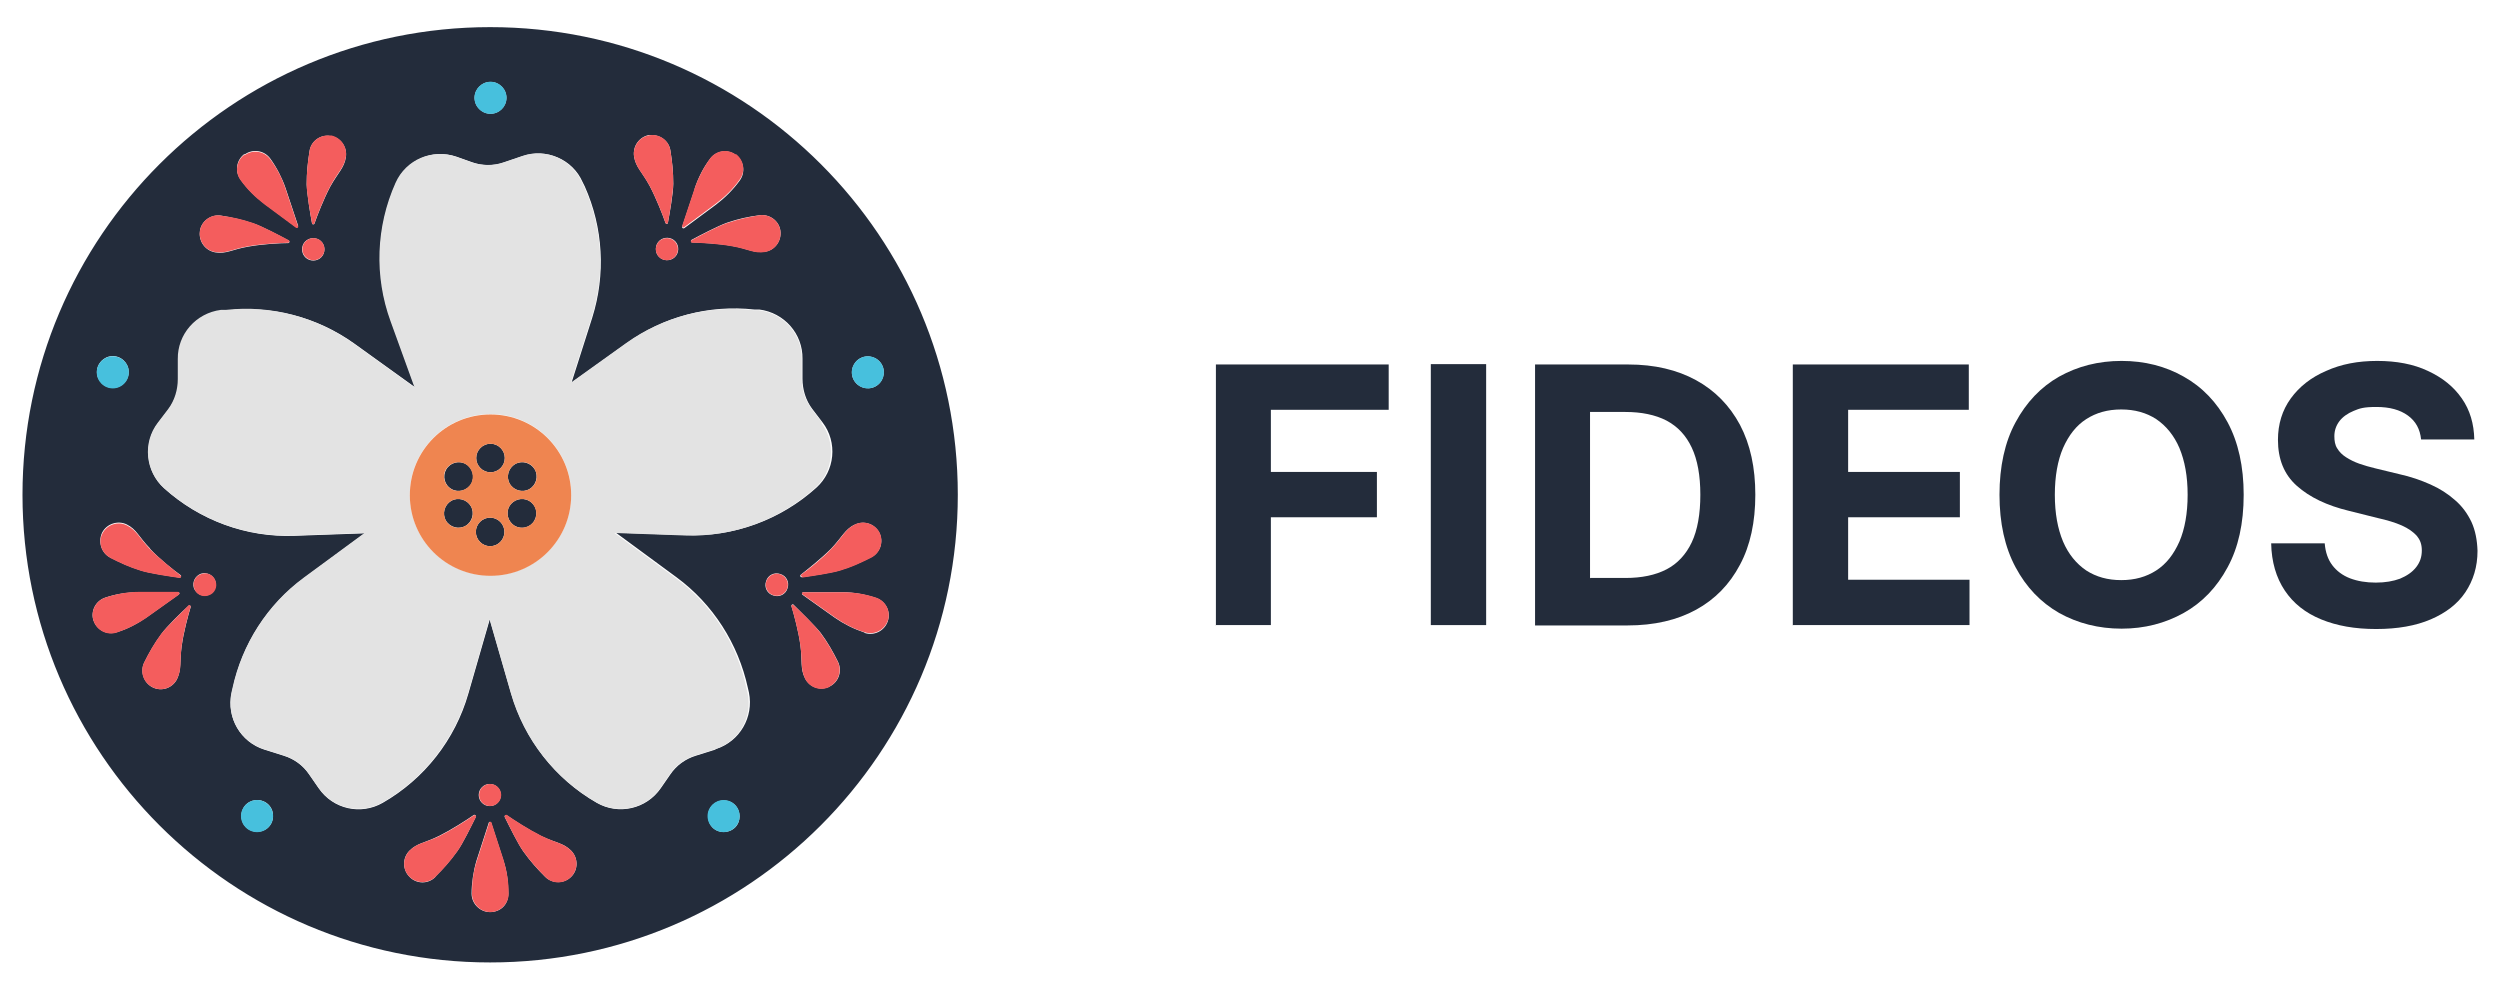 <?xml version="1.0" encoding="UTF-8"?> <svg xmlns="http://www.w3.org/2000/svg" version="1.1" viewBox="0 0 700.3 277.2"><defs><style> .cls-1 { fill: #f45d5d; } .cls-1, .cls-2, .cls-3, .cls-4, .cls-5 { stroke-width: 0px; } .cls-2 { fill: #e3e3e3; } .cls-3 { fill: #ef8550; } .cls-4 { fill: #232c3b; } .cls-5 { fill: #47c0dd; } </style></defs><g id="Wordmark"><g><path class="cls-4" d="M340.6,175.2v-73.1h48.4v12.7h-33v17.4h29.7v12.7h-29.7v30.2h-15.5Z"></path><path class="cls-4" d="M416.3,102v73.1h-15.5v-73.1h15.5Z"></path><path class="cls-4" d="M455.9,175.2h-25.9v-73.1h26.1c7.4,0,13.7,1.5,19,4.4,5.3,2.9,9.4,7.1,12.3,12.5,2.9,5.5,4.3,12,4.3,19.6s-1.4,14.2-4.3,19.6c-2.9,5.5-7,9.7-12.3,12.6-5.3,2.9-11.7,4.4-19.2,4.4ZM445.5,161.9h9.8c4.6,0,8.4-.8,11.5-2.4,3.1-1.6,5.5-4.2,7.1-7.6,1.6-3.4,2.4-7.9,2.4-13.3s-.8-9.8-2.4-13.2c-1.6-3.4-3.9-5.9-7.1-7.6-3.1-1.6-7-2.4-11.5-2.4h-9.9v46.6Z"></path><path class="cls-4" d="M502.2,175.2v-73.1h49.3v12.7h-33.8v17.4h31.3v12.7h-31.3v17.5h34v12.7h-49.4Z"></path><path class="cls-4" d="M628.5,138.6c0,8-1.5,14.8-4.5,20.3-3,5.6-7.1,9.9-12.3,12.8-5.2,2.9-11,4.4-17.4,4.4s-12.3-1.5-17.5-4.4c-5.2-3-9.2-7.2-12.2-12.8-3-5.6-4.5-12.4-4.5-20.3s1.5-14.8,4.5-20.3c3-5.6,7.1-9.9,12.2-12.8,5.2-2.9,11-4.4,17.5-4.4s12.3,1.5,17.4,4.4c5.2,2.9,9.3,7.2,12.3,12.8,3,5.6,4.5,12.4,4.5,20.3ZM612.8,138.6c0-5.2-.8-9.5-2.3-13.1-1.5-3.5-3.7-6.2-6.5-8.1-2.8-1.8-6-2.7-9.8-2.7s-7,.9-9.8,2.7c-2.8,1.8-4.9,4.5-6.5,8.1-1.5,3.5-2.3,7.9-2.3,13.1s.8,9.5,2.3,13.1c1.5,3.5,3.7,6.2,6.5,8.1,2.8,1.8,6,2.7,9.8,2.7s7-.9,9.8-2.7c2.8-1.8,4.9-4.5,6.5-8.1,1.5-3.5,2.3-7.9,2.3-13.1Z"></path><path class="cls-4" d="M678.2,123.1c-.3-2.9-1.5-5.1-3.7-6.7-2.2-1.6-5.1-2.4-8.8-2.4s-4.7.4-6.4,1.1c-1.7.7-3.1,1.7-4,2.9-.9,1.2-1.4,2.6-1.4,4.2,0,1.3.2,2.5.8,3.4.6,1,1.4,1.8,2.5,2.5,1.1.7,2.3,1.3,3.7,1.8,1.4.5,2.9.9,4.5,1.3l6.6,1.6c3.2.7,6.1,1.7,8.8,2.9,2.7,1.2,5,2.7,6.9,4.4,2,1.7,3.5,3.8,4.6,6.1,1.1,2.4,1.6,5.1,1.7,8.1,0,4.5-1.2,8.3-3.4,11.6-2.2,3.3-5.5,5.8-9.7,7.6-4.2,1.8-9.3,2.7-15.3,2.7s-11-.9-15.4-2.7c-4.4-1.8-7.8-4.5-10.2-8.1-2.4-3.6-3.7-8-3.8-13.2h15c.2,2.5.9,4.5,2.1,6.1,1.2,1.6,2.9,2.9,5,3.7,2.1.8,4.5,1.2,7.2,1.2s4.9-.4,6.8-1.1c1.9-.8,3.4-1.8,4.5-3.2,1.1-1.4,1.6-2.9,1.6-4.7s-.5-3-1.4-4.1c-1-1.1-2.4-2.1-4.2-2.9-1.8-.8-4.1-1.5-6.8-2.1l-8-2c-6.2-1.5-11-3.8-14.6-7-3.6-3.2-5.3-7.5-5.3-12.9,0-4.4,1.2-8.3,3.6-11.6,2.4-3.3,5.7-5.9,9.9-7.7,4.2-1.9,8.9-2.8,14.3-2.8s10.2.9,14.2,2.8c4.1,1.9,7.2,4.4,9.5,7.7,2.3,3.3,3.4,7.1,3.5,11.5h-14.8Z"></path></g></g><g id="Icon"><g><path class="cls-4" d="M137.3,7.6C65,7.6,6.3,66.3,6.3,138.6s58.7,131,131,131,131-58.7,131-131S209.7,7.6,137.3,7.6ZM241.1,100.3c2.2-1.1,4.9-.2,6,2,1.1,2.2.2,4.9-2,6-2.2,1.1-4.9.2-6-2-1.1-2.2-.2-4.9,2-6ZM239.4,147h0c2.5-1.3,5.6-.3,6.9,2.2,1.3,2.5.3,5.6-2.3,6.9h0c-2.8,1.4-5.3,2.6-8.6,3.6-2.5.8-8.1,1.6-10.8,2-.4,0-.6-.4-.3-.7,1.9-1.5,5.8-4.6,8.5-7.3,3.2-3.4,3.8-5.3,6.5-6.7ZM212.7,60.3c2.8-.4,5.5,1.5,5.9,4.3.4,2.8-1.5,5.5-4.3,5.9h0c-3.1.5-4.6-.8-9.2-1.6-3.8-.7-8.7-.9-11.2-1-.4,0-.5-.5-.2-.7,2.4-1.3,7.4-3.9,9.9-4.8,3.2-1.1,6-1.7,9.1-2.1h0ZM194.6,52.8c1-3,2.4-5.8,4.3-8.3,1.7-2.3,4.9-2.8,7.2-1.1,2.3,1.7,2.8,4.9,1.1,7.2-1.8,2.5-4.1,4.8-6.6,6.7l-8.9,6.6c-.3.2-.7,0-.6-.4l3.5-10.5ZM189.4,71.6c-1,1.4-3,1.7-4.4.7-1.4-1-1.7-3-.7-4.4,1-1.4,3-1.7,4.4-.7,1.4,1,1.7,3,.7,4.4ZM181.9,37.9c2.8-.4,5.5,1.5,5.9,4.3h0c.5,3.1.8,5.9.8,9.3,0,2.6-1,8.2-1.5,10.9,0,.4-.6.4-.7,0-.8-2.3-2.6-6.9-4.4-10.3-2.2-4.1-3.9-5.2-4.4-8.3h0c-.4-2.9,1.5-5.5,4.3-6ZM136.7,23c2.4-.4,4.7,1.3,5.1,3.7.4,2.4-1.3,4.7-3.7,5.1-2.4.4-4.7-1.3-5.1-3.7-.4-2.4,1.3-4.7,3.7-5.1ZM86.7,42.4h0c.4-2.9,3.1-4.8,5.9-4.3,2.8.4,4.7,3.1,4.3,5.9h0c-.5,3.1-2.1,4.2-4.4,8.3-1.8,3.4-3.6,8-4.4,10.3-.1.4-.7.3-.7,0-.5-2.6-1.4-8.3-1.5-10.9,0-3.4.3-6.2.8-9.3ZM85.9,67.3c1.4-1,3.4-.7,4.4.7s.7,3.4-.7,4.4c-1.4,1-3.4.7-4.4-.7-1-1.4-.7-3.4.7-4.4ZM68.5,43.3c2.3-1.7,5.5-1.2,7.2,1.1,1.8,2.5,3.3,5.4,4.3,8.3l3.5,10.5c.1.4-.3.7-.6.4l-8.9-6.6c-2.5-1.9-4.8-4.1-6.6-6.7-1.7-2.3-1.2-5.5,1.1-7.2ZM56,64.7c.4-2.8,3.1-4.7,5.9-4.3h0c3.1.5,5.8,1.1,9.1,2.2,2.4.8,7.5,3.5,9.9,4.8.3.2.2.7-.2.7-2.4,0-7.4.3-11.2,1-4.6.8-6.1,2.1-9.2,1.6h0c-2.8-.5-4.7-3.1-4.3-5.9ZM27.2,103.5c.4-2.4,2.7-4.1,5.1-3.7,2.4.4,4.1,2.7,3.7,5.1-.4,2.4-2.7,4.1-5.1,3.7-2.4-.4-4.1-2.7-3.7-5.1ZM42.1,153.8c2.6,2.8,6.5,5.9,8.5,7.3.3.2.1.7-.3.7-2.7-.4-8.3-1.2-10.8-2-3.3-1-5.8-2.2-8.6-3.6h0c-2.5-1.3-3.5-4.4-2.3-7,1.3-2.5,4.4-3.5,6.9-2.3h0c2.8,1.4,3.3,3.4,6.5,6.7ZM26.2,173.9c-.9-2.7.6-5.6,3.3-6.5,3-1,6.1-1.5,9.3-1.5h11.1c.4,0,.5.4.2.6l-9,6.4c-2.6,1.8-5.4,3.3-8.4,4.2-2.7.9-5.6-.6-6.5-3.3ZM50.9,180.9c-.6,4.6,0,6.5-1.3,9.3h0c-1.3,2.6-4.4,3.6-6.9,2.3s-3.5-4.4-2.3-6.9h0c1.4-2.8,2.8-5.3,4.8-8,1.5-2.1,5.6-6.1,7.6-7.9.3-.3.7,0,.6.4-.7,2.3-2,7.1-2.5,10.9ZM58.3,166.7c-1.7.5-3.4-.4-4-2-.5-1.7.4-3.4,2-4,1.7-.5,3.4.4,4,2,.5,1.7-.4,3.4-2,4ZM76,230.6c-1.1,2.2-3.8,3-6,1.9-2.2-1.1-3-3.8-1.9-6,1.1-2.2,3.8-3,6-1.9,2.2,1.1,3,3.8,1.9,6ZM122,245.6h0c-2,2.1-5.3,2.1-7.3,0-2-2-2-5.3,0-7.3h0c2.2-2.2,4.2-2.1,8.4-4.2,3.4-1.7,7.6-4.4,9.6-5.8.3-.2.7.1.6.5-1.2,2.4-3.7,7.6-5.2,9.6-2,2.8-3.9,4.9-6.1,7.1ZM137.3,255.5c-2.8,0-5.2-2.3-5.2-5.2s.5-6.3,1.4-9.3l3.4-10.5c.1-.4.6-.4.7,0l3.4,10.5c1,3,1.4,6.1,1.4,9.3s-2.3,5.2-5.2,5.2ZM134.1,222.7c0-1.7,1.4-3.1,3.1-3.1s3.1,1.4,3.1,3.1-1.4,3.1-3.1,3.1-3.1-1.4-3.1-3.1ZM160,245.6c-2,2-5.3,2-7.3,0h0c-2.2-2.2-4.1-4.3-6.1-7.1-1.5-2.1-4-7.2-5.2-9.6-.2-.4.2-.7.6-.5,2,1.4,6.2,4.1,9.6,5.8,4.2,2,6.2,1.9,8.4,4.1h0c2,2.1,2,5.3,0,7.3ZM205.9,231.8c-1.8,1.7-4.6,1.7-6.3,0-1.7-1.8-1.7-4.6,0-6.3,1.8-1.7,4.6-1.7,6.3,0,1.7,1.8,1.7,4.6,0,6.3ZM200.3,210l-5.4,1.7c-2.9.9-5.4,2.7-7.1,5.2l-2.7,3.9c-4,5.8-11.8,7.6-17.9,4.1-11.7-6.7-20.2-17.7-24-30.6l-6-20.8-6,20.8c-3.7,12.9-12.3,23.9-24,30.6h0c-6.1,3.5-13.9,1.8-17.9-4.1l-2.7-3.9c-1.7-2.5-4.2-4.3-7.1-5.2l-5.4-1.7c-6.7-2.1-10.7-8.9-9.2-15.8l.3-1.3c2.6-12.4,9.7-23.5,20-31l17-12.5-19.7.7c-13.4.5-26.5-4.3-36.5-13.3-5.2-4.7-6-12.7-1.7-18.3l2.9-3.8c1.8-2.4,2.8-5.3,2.8-8.4v-5.6c-.1-7,5.1-12.9,12.1-13.7h1.4c12.6-1.5,25.3,1.8,35.7,9.2l17.1,12.3-6.7-18.5c-4.6-12.6-4.1-26.5,1.4-38.8,2.9-6.4,10.2-9.6,16.9-7.3l4.5,1.6c2.8,1,6,1,8.8,0l5.3-1.8c6.6-2.2,13.9.9,16.7,7.3l.6,1.2c5.2,11.6,5.9,24.7,2.1,36.8l-5.8,18.2,15.5-11.1c10.3-7.4,23-10.8,35.7-9.4h1.4c7,.9,12.2,6.8,12.1,13.8v5.6c0,3,.9,6,2.7,8.4l2.9,3.8c4.3,5.6,3.5,13.6-1.7,18.3-10,9-23,13.8-36.5,13.3l-19.7-.7,17,12.5c10.2,7.5,17.3,18.6,20,31l.3,1.3c1.4,6.9-2.6,13.7-9.2,15.8ZM220.6,164.8c-.5,1.7-2.3,2.6-4,2-1.7-.5-2.6-2.3-2-4,.5-1.7,2.3-2.6,4-2,1.7.5,2.6,2.3,2,4ZM232.4,192.3c-2.5,1.3-5.6.3-6.9-2.3h0c-1.4-2.8-.7-4.7-1.3-9.3-.5-3.8-1.8-8.6-2.5-10.9-.1-.4.4-.7.6-.4,1.9,1.9,6,5.9,7.6,7.9,2,2.7,3.4,5.2,4.8,8h0c1.3,2.6.3,5.7-2.3,7ZM242.2,177.2c-3-1-5.8-2.4-8.4-4.2l-9-6.4c-.3-.2-.1-.7.2-.7h11.1c3.1,0,6.3.6,9.3,1.6,2.7.9,4.2,3.8,3.3,6.5-.9,2.7-3.8,4.2-6.5,3.3Z"></path><path class="cls-4" d="M125,131.5c-1.1,1.9-.5,4.4,1.5,5.5,1.9,1.1,4.4.4,5.5-1.5,1.1-1.9.4-4.4-1.5-5.5-1.9-1.1-4.4-.4-5.5,1.5Z"></path><path class="cls-4" d="M130.4,147.3c1.9-1.1,2.6-3.6,1.5-5.5-1.1-1.9-3.6-2.6-5.5-1.5-1.9,1.1-2.6,3.6-1.5,5.5,1.1,1.9,3.6,2.6,5.5,1.5Z"></path><path class="cls-4" d="M137.4,132.3c2.2,0,4-1.8,4-4s-1.8-4-4-4-4,1.8-4,4,1.8,4,4,4Z"></path><path class="cls-4" d="M144.3,130c-1.9,1.1-2.6,3.6-1.5,5.5,1.1,1.9,3.6,2.6,5.5,1.5,1.9-1.1,2.6-3.6,1.5-5.5-1.1-1.9-3.6-2.6-5.5-1.5Z"></path><path class="cls-4" d="M141.3,149c0-2.2-1.8-4-4-4s-4,1.8-4,4,1.8,4,4,4,4-1.8,4-4Z"></path><path class="cls-4" d="M149.7,145.8c1.1-1.9.5-4.4-1.5-5.5-1.9-1.1-4.4-.4-5.5,1.5-1.1,1.9-.4,4.4,1.5,5.5,1.9,1.1,4.4.5,5.5-1.5Z"></path><circle class="cls-5" cx="137.4" cy="27.4" r="4.5"></circle><circle class="cls-5" cx="31.6" cy="104.3" r="4.5"></circle><circle class="cls-5" cx="72" cy="228.6" r="4.5"></circle><circle class="cls-5" cx="202.7" cy="228.6" r="4.5"></circle><circle class="cls-5" cx="243.1" cy="104.3" r="4.5"></circle><circle class="cls-1" cx="87.8" cy="69.8" r="3.1"></circle><path class="cls-1" d="M68.5,43.3h0c-2.3,1.7-2.8,4.9-1.1,7.2h0c1.8,2.5,4.1,4.8,6.6,6.7l8.9,6.6c.3.2.7,0,.6-.4l-3.5-10.5c-1-3-2.4-5.8-4.3-8.3h0c-1.7-2.3-4.9-2.8-7.2-1.1Z"></path><path class="cls-1" d="M80.9,67.3c-2.4-1.3-7.4-3.9-9.9-4.8-3.2-1.1-6-1.7-9.1-2.1h0c-2.8-.5-5.5,1.5-5.9,4.3h0c-.4,2.8,1.5,5.5,4.3,5.9h0c3.1.5,4.6-.8,9.2-1.6,3.8-.7,8.7-.9,11.2-1,.4,0,.5-.5.2-.7Z"></path><path class="cls-1" d="M92.6,38c-2.8-.4-5.5,1.5-5.9,4.3h0c-.5,3.1-.8,5.9-.8,9.3,0,2.6,1,8.2,1.5,10.9,0,.4.6.4.7,0,.8-2.3,2.6-6.9,4.4-10.3,2.2-4.1,3.9-5.2,4.4-8.3h0c.4-2.9-1.5-5.5-4.3-6Z"></path><path class="cls-1" d="M60.4,162.8c-.5-1.7-2.3-2.6-4-2-1.7.5-2.6,2.3-2,4,.5,1.7,2.3,2.6,4,2,1.7-.5,2.6-2.3,2-4Z"></path><path class="cls-1" d="M50.1,166.5c.3-.2.1-.7-.2-.7h-11.1c-3.1,0-6.3.6-9.3,1.6-2.7.9-4.2,3.8-3.3,6.5h0c.9,2.7,3.8,4.2,6.5,3.3,3-1,5.8-2.4,8.4-4.2l9-6.4Z"></path><path class="cls-1" d="M52.8,169.6c-1.9,1.9-6,5.9-7.6,7.9-2,2.7-3.4,5.2-4.8,8h0c-1.3,2.6-.3,5.7,2.3,7,2.5,1.3,5.6.3,6.9-2.3h0c1.4-2.8.7-4.7,1.3-9.3.5-3.8,1.8-8.6,2.5-10.9.1-.4-.4-.7-.6-.4Z"></path><path class="cls-1" d="M30.9,156.3h0c2.8,1.4,5.3,2.6,8.6,3.6,2.5.8,8.1,1.6,10.8,2,.4,0,.6-.4.3-.7-1.9-1.5-5.8-4.6-8.5-7.3-3.2-3.4-3.8-5.3-6.5-6.7h0c-2.5-1.3-5.6-.3-6.9,2.2-1.3,2.5-.3,5.6,2.3,6.9Z"></path><circle class="cls-1" cx="186.8" cy="69.8" r="3.1"></circle><path class="cls-1" d="M206.1,43.3h0c-2.3-1.7-5.5-1.2-7.2,1.1h0c-1.8,2.5-3.3,5.4-4.3,8.3l-3.5,10.5c-.1.4.3.7.6.4l8.9-6.6c2.5-1.9,4.8-4.1,6.6-6.7h0c1.7-2.3,1.2-5.5-1.1-7.2Z"></path><path class="cls-1" d="M187.1,62.4c.5-2.6,1.4-8.3,1.5-10.9,0-3.4-.3-6.2-.8-9.3h0c-.4-2.9-3.1-4.8-5.9-4.3h0c-2.8.4-4.7,3.1-4.3,5.9h0c.5,3.1,2.1,4.2,4.4,8.3,1.8,3.4,3.6,8,4.4,10.3.1.4.7.3.7,0Z"></path><path class="cls-1" d="M218.6,64.6c-.4-2.8-3.1-4.7-5.9-4.3h0c-3.1.5-5.8,1.1-9.1,2.2-2.4.8-7.5,3.5-9.9,4.8-.3.2-.2.7.2.7,2.4,0,7.4.3,11.2,1,4.6.8,6.1,2.1,9.2,1.6h0c2.8-.5,4.7-3.1,4.3-5.9Z"></path><circle class="cls-1" cx="137.3" cy="222.7" r="3.1"></circle><path class="cls-1" d="M137.3,255.5h0c2.8,0,5.2-2.3,5.2-5.2h0c0-3.1-.5-6.3-1.4-9.3l-3.4-10.5c-.1-.4-.6-.4-.7,0l-3.4,10.5c-1,3-1.4,6.1-1.4,9.3h0c0,2.8,2.3,5.2,5.2,5.2Z"></path><path class="cls-1" d="M141.4,228.9c1.2,2.4,3.7,7.6,5.2,9.6,2,2.8,3.9,4.9,6.1,7.1h0c2,2.1,5.3,2.1,7.3,0h0c2-2,2-5.3,0-7.3h0c-2.2-2.2-4.2-2.1-8.4-4.2-3.4-1.7-7.6-4.4-9.6-5.8-.3-.2-.7.1-.6.5Z"></path><path class="cls-1" d="M114.7,245.6c2,2,5.3,2,7.3,0h0c2.2-2.2,4.1-4.3,6.1-7.1,1.5-2.1,4-7.2,5.2-9.6.2-.4-.2-.7-.6-.5-2,1.4-6.2,4.1-9.6,5.8-4.2,2-6.2,1.9-8.4,4.1h0c-2,2.1-2,5.3,0,7.3Z"></path><circle class="cls-1" cx="217.6" cy="163.8" r="3.1"></circle><path class="cls-1" d="M248.7,173.9h0c.9-2.7-.6-5.6-3.3-6.5h0c-3-1-6.1-1.5-9.3-1.5h-11.1c-.4,0-.5.4-.2.6l9,6.4c2.6,1.8,5.4,3.3,8.4,4.2h0c2.7.9,5.6-.6,6.5-3.3Z"></path><path class="cls-1" d="M224.7,161.8c2.7-.4,8.3-1.2,10.8-2,3.3-1,5.8-2.2,8.6-3.6h0c2.5-1.3,3.5-4.4,2.3-7h0c-1.3-2.5-4.4-3.5-6.9-2.3h0c-2.8,1.4-3.3,3.3-6.5,6.7-2.6,2.8-6.5,5.9-8.5,7.3-.3.2-.1.7.3.7Z"></path><path class="cls-1" d="M232.4,192.3c2.5-1.3,3.5-4.4,2.3-6.9h0c-1.4-2.8-2.8-5.3-4.8-8-1.5-2.1-5.6-6.1-7.6-7.9-.3-.3-.7,0-.6.4.7,2.3,2,7.1,2.5,10.9.6,4.6,0,6.5,1.3,9.3h0c1.3,2.6,4.4,3.6,6.9,2.3Z"></path><path class="cls-2" d="M230.3,118.4l-2.9-3.8c-1.8-2.4-2.8-5.3-2.8-8.4v-5.6c.1-7-5.1-12.9-12.1-13.7h-1.4c-12.6-1.5-25.3,1.8-35.7,9.2l-15.5,11.1,5.8-18.2c3.9-12.1,3.1-25.2-2.1-36.8l-.6-1.2c-2.9-6.4-10.1-9.6-16.7-7.3l-5.3,1.8c-2.9,1-6,.9-8.8,0l-4.5-1.6c-6.7-2.3-14,.8-16.9,7.3-5.5,12.3-6,26.2-1.4,38.8l6.7,18.5-17.1-12.3c-10.3-7.4-23-10.8-35.7-9.4h-1.4c-7,.9-12.2,6.8-12.1,13.8v5.6c0,3-.9,6-2.7,8.4l-2.9,3.8c-4.3,5.6-3.5,13.6,1.7,18.3,10,9,23,13.8,36.5,13.3l19.7-.7-17,12.5c-10.2,7.5-17.3,18.6-20,31l-.3,1.3c-1.4,6.9,2.6,13.7,9.2,15.8l5.4,1.7c2.9.9,5.4,2.7,7.1,5.2l2.7,3.9c4,5.8,11.8,7.6,17.9,4.1h0c11.7-6.7,20.2-17.7,24-30.6l6-20.8,6,20.8c3.7,12.9,12.3,23.9,24,30.6,6.1,3.5,13.9,1.8,17.9-4.1l2.7-3.9c1.7-2.5,4.2-4.3,7.1-5.2l5.4-1.7c6.7-2.1,10.7-8.9,9.2-15.8l-.3-1.3c-2.6-12.4-9.7-23.5-20-31l-17-12.5,19.7.7c13.4.5,26.5-4.3,36.5-13.3,5.2-4.7,6-12.7,1.7-18.3ZM137.4,161.2c-12.5,0-22.6-10.1-22.6-22.6s10.1-22.6,22.6-22.6,22.6,10.1,22.6,22.6-10.1,22.6-22.6,22.6Z"></path><path class="cls-3" d="M137.4,116.1c-12.5,0-22.6,10.1-22.6,22.6s10.1,22.6,22.6,22.6,22.6-10.1,22.6-22.6-10.1-22.6-22.6-22.6ZM130.4,147.3c-1.9,1.1-4.4.5-5.5-1.5-1.1-1.9-.4-4.4,1.5-5.5,1.9-1.1,4.4-.4,5.5,1.5,1.1,1.9.5,4.4-1.5,5.5ZM131.9,135.5c-1.1,1.9-3.6,2.6-5.5,1.5-1.9-1.1-2.6-3.6-1.5-5.5,1.1-1.9,3.6-2.6,5.5-1.5,1.9,1.1,2.6,3.6,1.5,5.5ZM137.3,153c-2.2,0-4-1.8-4-4s1.8-4,4-4,4,1.8,4,4-1.8,4-4,4ZM137.4,132.3c-2.2,0-4-1.8-4-4s1.8-4,4-4,4,1.8,4,4-1.8,4-4,4ZM149.7,145.8c-1.1,1.9-3.6,2.6-5.5,1.5-1.9-1.1-2.6-3.6-1.5-5.5,1.1-1.9,3.6-2.6,5.5-1.5,1.9,1.1,2.6,3.6,1.5,5.5ZM148.3,137c-1.9,1.1-4.4.4-5.5-1.5-1.1-1.9-.4-4.4,1.5-5.5,1.9-1.1,4.4-.5,5.5,1.5,1.1,1.9.5,4.4-1.5,5.5Z"></path></g></g></svg> 